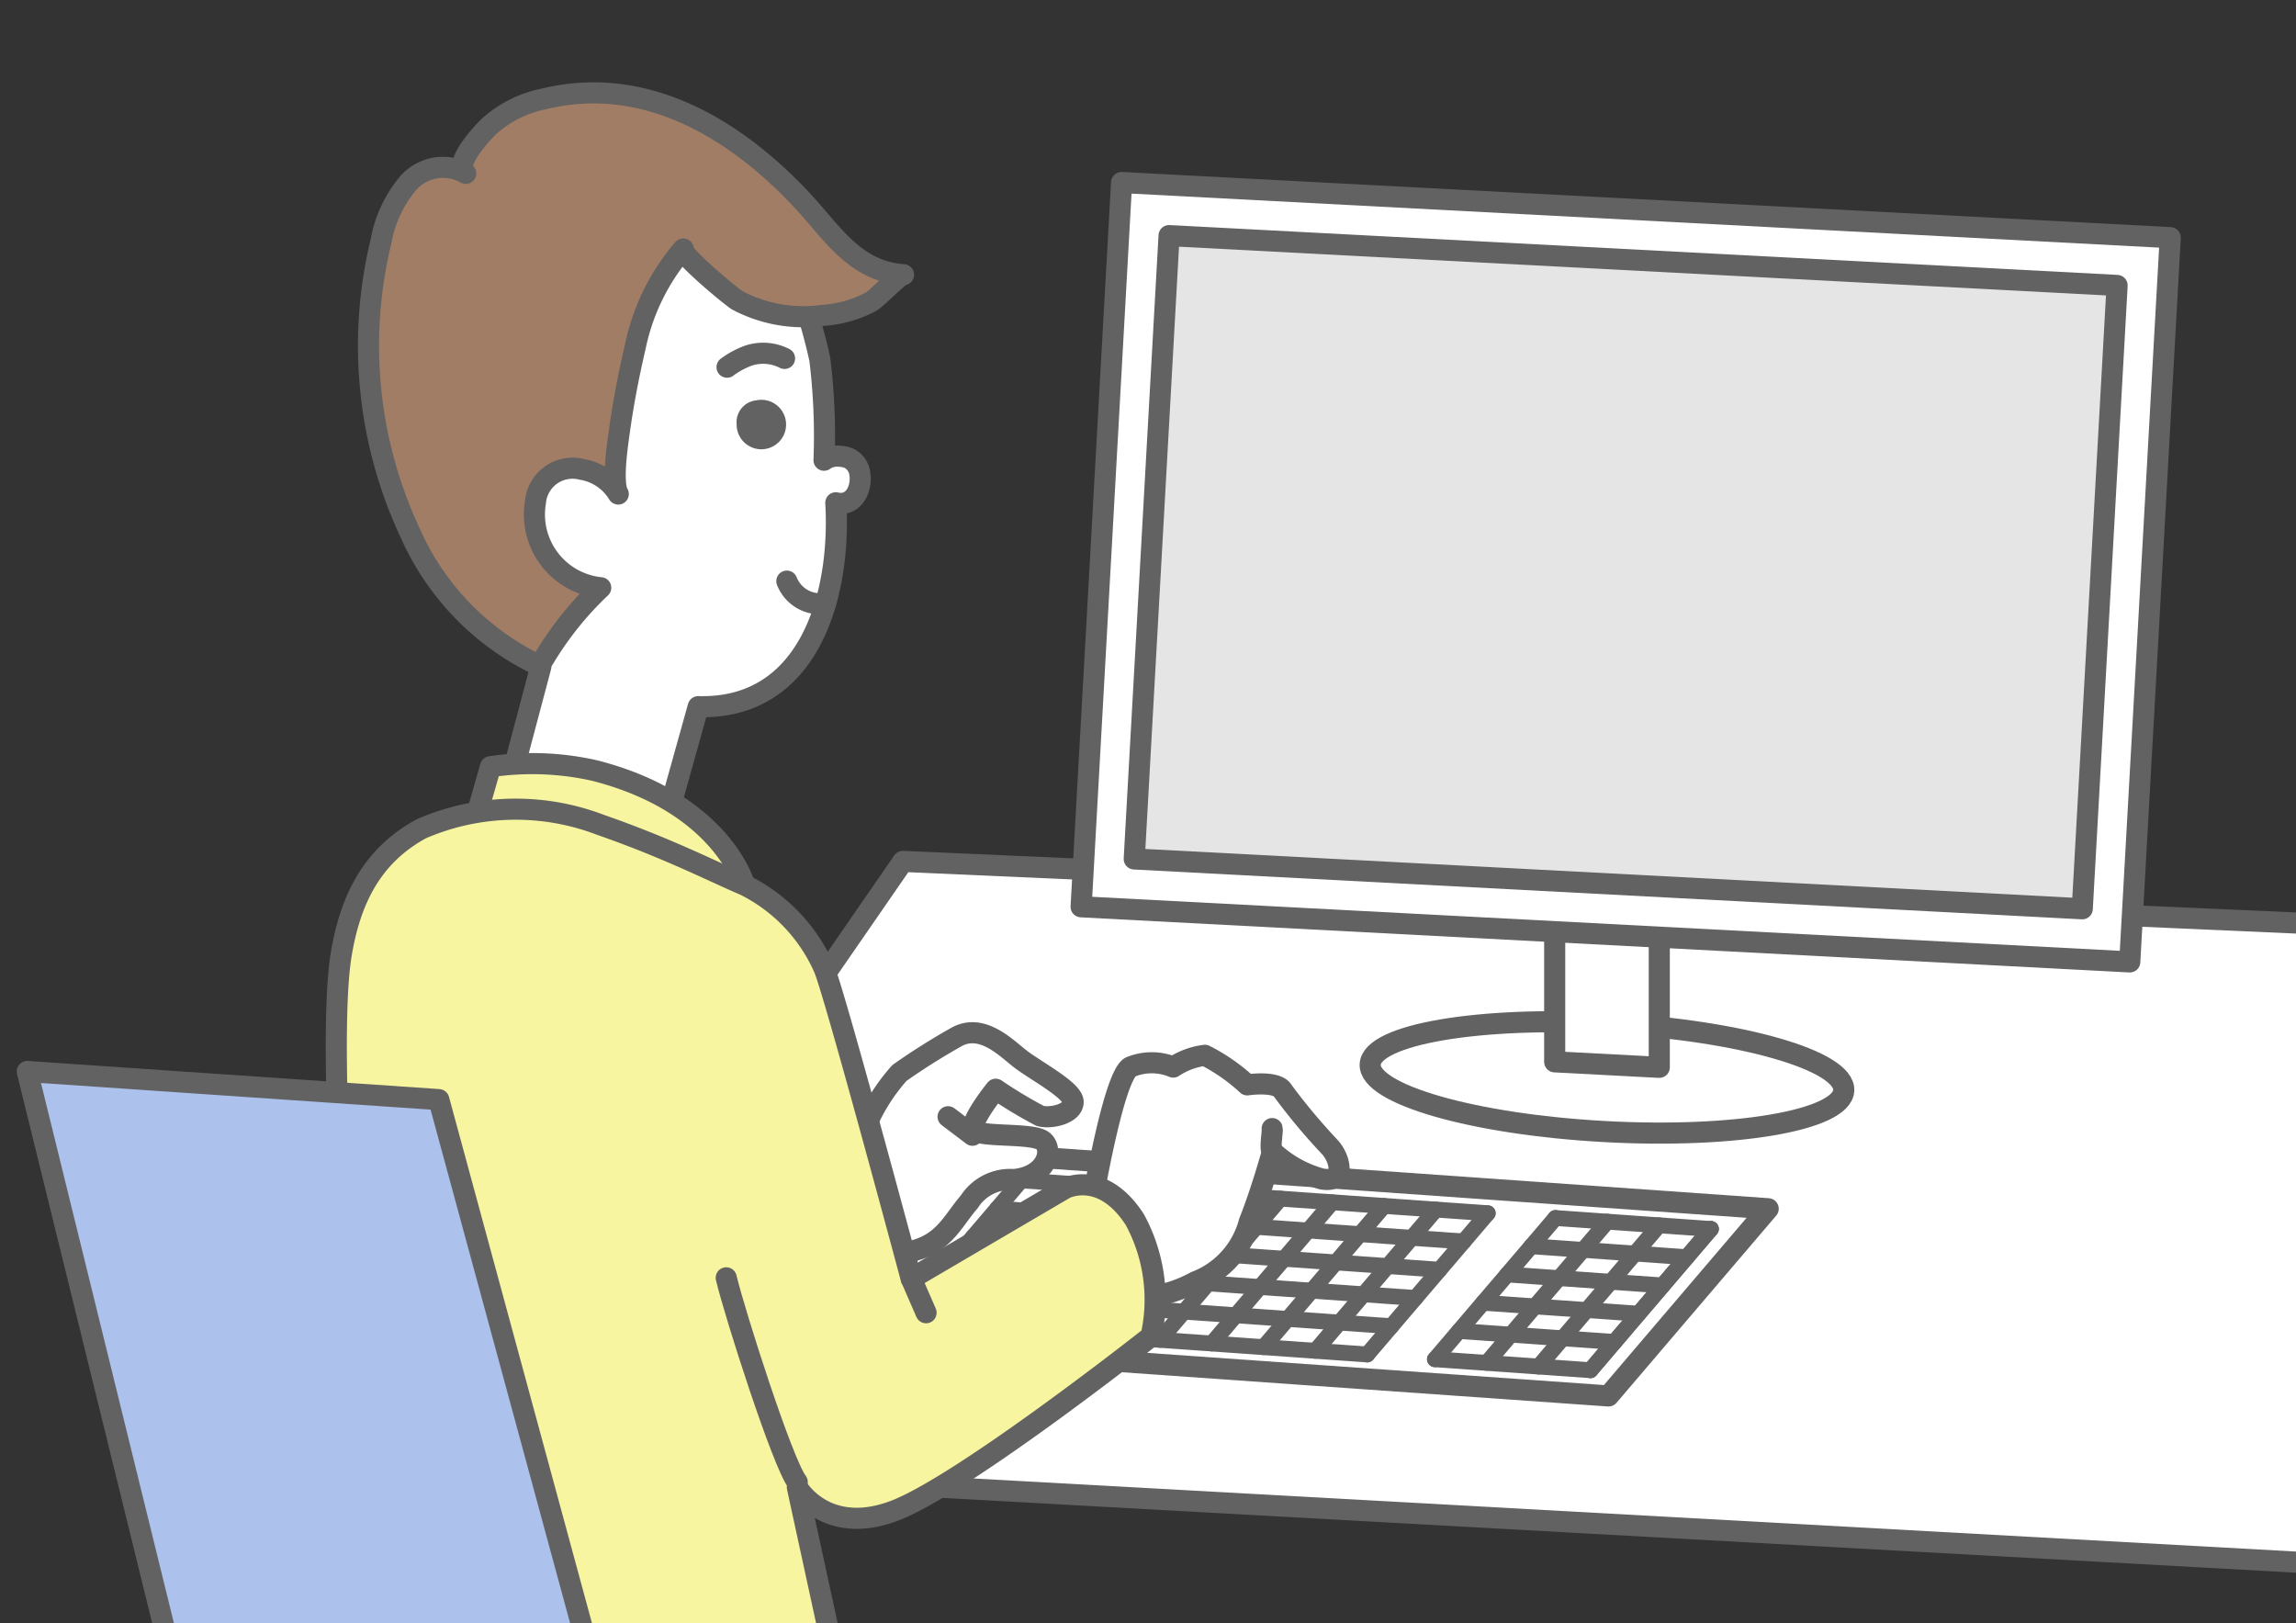 <svg xmlns="http://www.w3.org/2000/svg" xmlns:xlink="http://www.w3.org/1999/xlink" width="108.799" height="76.909" viewBox="0 0 108.799 76.909">
  <rect x="0" y="0" width="108.799" height="76.909" fill="#333333" stroke="none"/>
  <defs>
    <clipPath id="clip-path">
      <rect id="長方形_87" data-name="長方形 87" width="108.799" height="76.909" transform="translate(129.021 1355.965)" fill="none"/>
    </clipPath>
  </defs>
  <g id="グループ_170" data-name="グループ 170" transform="translate(-129.021 -1355.965)">
    <g id="グループ_169" data-name="グループ 169">
      <g id="グループ_168" data-name="グループ 168" clip-path="url(#clip-path)">
        <g id="グループ_167" data-name="グループ 167">
          <path id="パス_487" data-name="パス 487" d="M168.811,1377.582a1.083,1.083,0,0,0-.742.188,29.813,29.813,0,0,0-.2-4.783,26.466,26.466,0,0,0-1.228-4.036c-1.613-4.559-6.227-5.954-10.659-5.05a11.315,11.315,0,0,0-8.486,12.413,13.975,13.975,0,0,0,7.155,11.23l-1.893,7.127,7.649.867,1.7-6.09c.024,0,.046,0,.071,0,5.243.095,6.7-5.352,6.449-9.66.842.2,1.241-.655,1.141-1.355a.945.945,0,0,0-.529-.76A1.444,1.444,0,0,0,168.811,1377.582Z" fill="#fff" stroke="#626262" stroke-linecap="round" stroke-linejoin="round" stroke-width="1"/>
          <path id="パス_488" data-name="パス 488" d="M246.587,1430.464l-94.44-5.217,19.661-28.468,82.471,3.647Z" fill="#fff" stroke="#626262" stroke-linecap="round" stroke-linejoin="round" stroke-width="1"/>
          <g id="グループ_164" data-name="グループ 164">
            <path id="パス_489" data-name="パス 489" d="M205.242,1422.106l-36.659-2.582,7.567-8.87,36.659,2.582Z" fill="#fff" stroke="#626262" stroke-linecap="round" stroke-linejoin="round" stroke-width="1"/>
            <g id="グループ_162" data-name="グループ 162">
              <line id="線_73" data-name="線 73" y1="6.692" x2="5.709" transform="translate(171.707 1411.892)" fill="#fff" stroke="#626262" stroke-linecap="round" stroke-linejoin="round" stroke-width="0.75"/>
              <line id="線_74" data-name="線 74" x1="22.102" y1="1.557" transform="translate(171.707 1418.584)" fill="#fff" stroke="#626262" stroke-linecap="round" stroke-linejoin="round" stroke-width="0.75"/>
              <line id="線_75" data-name="線 75" x1="5.709" y2="6.692" transform="translate(193.809 1413.449)" fill="#fff" stroke="#626262" stroke-linecap="round" stroke-linejoin="round" stroke-width="0.75"/>
              <line id="線_76" data-name="線 76" x2="22.102" y2="1.557" transform="translate(177.416 1411.892)" fill="#fff" stroke="#626262" stroke-linecap="round" stroke-linejoin="round" stroke-width="0.75"/>
              <line id="線_77" data-name="線 77" x2="22.102" y2="1.557" transform="translate(176.274 1413.23)" fill="#fff" stroke="#626262" stroke-linecap="round" stroke-linejoin="round" stroke-width="0.75"/>
              <line id="線_78" data-name="線 78" x2="22.102" y2="1.557" transform="translate(175.132 1414.569)" fill="#fff" stroke="#626262" stroke-linecap="round" stroke-linejoin="round" stroke-width="0.75"/>
              <line id="線_79" data-name="線 79" x2="22.102" y2="1.557" transform="translate(173.991 1415.907)" fill="#fff" stroke="#626262" stroke-linecap="round" stroke-linejoin="round" stroke-width="0.75"/>
              <line id="線_80" data-name="線 80" x2="22.102" y2="1.557" transform="translate(172.849 1417.246)" fill="#fff" stroke="#626262" stroke-linecap="round" stroke-linejoin="round" stroke-width="0.75"/>
              <line id="線_81" data-name="線 81" y1="6.692" x2="5.709" transform="translate(174.163 1412.065)" fill="#fff" stroke="#626262" stroke-linecap="round" stroke-linejoin="round" stroke-width="0.75"/>
              <line id="線_82" data-name="線 82" y1="6.692" x2="5.709" transform="translate(176.619 1412.238)" fill="#fff" stroke="#626262" stroke-linecap="round" stroke-linejoin="round" stroke-width="0.75"/>
              <line id="線_83" data-name="線 83" y1="6.692" x2="5.709" transform="translate(179.074 1412.411)" fill="#fff" stroke="#626262" stroke-linecap="round" stroke-linejoin="round" stroke-width="0.75"/>
              <line id="線_84" data-name="線 84" y1="6.692" x2="5.709" transform="translate(181.53 1412.584)" fill="#fff" stroke="#626262" stroke-linecap="round" stroke-linejoin="round" stroke-width="0.75"/>
              <line id="線_85" data-name="線 85" y1="6.692" x2="5.709" transform="translate(183.986 1412.757)" fill="#fff" stroke="#626262" stroke-linecap="round" stroke-linejoin="round" stroke-width="0.75"/>
              <line id="線_86" data-name="線 86" y1="6.692" x2="5.709" transform="translate(186.442 1412.93)" fill="#fff" stroke="#626262" stroke-linecap="round" stroke-linejoin="round" stroke-width="0.75"/>
              <line id="線_87" data-name="線 87" y1="6.692" x2="5.709" transform="translate(188.897 1413.103)" fill="#fff" stroke="#626262" stroke-linecap="round" stroke-linejoin="round" stroke-width="0.75"/>
              <line id="線_88" data-name="線 88" y1="6.692" x2="5.709" transform="translate(191.353 1413.276)" fill="#fff" stroke="#626262" stroke-linecap="round" stroke-linejoin="round" stroke-width="0.75"/>
            </g>
            <g id="グループ_163" data-name="グループ 163">
              <line id="線_89" data-name="線 89" y1="6.692" x2="5.709" transform="translate(197.017 1413.675)" fill="#fff" stroke="#626262" stroke-linecap="round" stroke-linejoin="round" stroke-width="0.75"/>
              <line id="線_90" data-name="線 90" x1="7.367" y1="0.519" transform="translate(197.017 1420.367)" fill="#fff" stroke="#626262" stroke-linecap="round" stroke-linejoin="round" stroke-width="0.75"/>
              <line id="線_91" data-name="線 91" x1="5.709" y2="6.692" transform="translate(204.384 1414.193)" fill="#fff" stroke="#626262" stroke-linecap="round" stroke-linejoin="round" stroke-width="0.75"/>
              <line id="線_92" data-name="線 92" x2="7.367" y2="0.519" transform="translate(202.725 1413.675)" fill="#fff" stroke="#626262" stroke-linecap="round" stroke-linejoin="round" stroke-width="0.75"/>
              <line id="線_93" data-name="線 93" x2="7.367" y2="0.519" transform="translate(201.584 1415.013)" fill="#fff" stroke="#626262" stroke-linecap="round" stroke-linejoin="round" stroke-width="0.75"/>
              <line id="線_94" data-name="線 94" x2="7.367" y2="0.519" transform="translate(200.442 1416.351)" fill="#fff" stroke="#626262" stroke-linecap="round" stroke-linejoin="round" stroke-width="0.75"/>
              <line id="線_95" data-name="線 95" x2="7.367" y2="0.519" transform="translate(199.3 1417.69)" fill="#fff" stroke="#626262" stroke-linecap="round" stroke-linejoin="round" stroke-width="0.75"/>
              <line id="線_96" data-name="線 96" x2="7.367" y2="0.519" transform="translate(198.158 1419.028)" fill="#fff" stroke="#626262" stroke-linecap="round" stroke-linejoin="round" stroke-width="0.75"/>
              <line id="線_97" data-name="線 97" y1="6.692" x2="5.709" transform="translate(199.472 1413.848)" fill="#fff" stroke="#626262" stroke-linecap="round" stroke-linejoin="round" stroke-width="0.75"/>
              <line id="線_98" data-name="線 98" y1="6.692" x2="5.709" transform="translate(201.928 1414.021)" fill="#fff" stroke="#626262" stroke-linecap="round" stroke-linejoin="round" stroke-width="0.75"/>
              <line id="線_99" data-name="線 99" y1="6.692" x2="5.709" transform="translate(204.384 1414.193)" fill="#fff" stroke="#626262" stroke-linecap="round" stroke-linejoin="round" stroke-width="0.75"/>
            </g>
          </g>
          <path id="パス_490" data-name="パス 490" d="M152.265,1392.292a13.448,13.448,0,0,1,4.931.182c6.056,1.547,7.106,5.423,7.106,5.423l1.777,4.722-14.494-7.948Z" fill="#f7f59f" stroke="#626262" stroke-linecap="round" stroke-linejoin="round" stroke-width="1"/>
          <path id="パス_491" data-name="パス 491" d="M180.689,1413.466s1.052-6.452,1.893-6.943a2.649,2.649,0,0,1,2.034,0,3.5,3.5,0,0,1,1.5-.556,8.833,8.833,0,0,1,2.009,1.4s1.4-.21,1.683.281a28.4,28.4,0,0,0,2.2,2.635c.516.53.841,1.753-.351,1.542a5.5,5.5,0,0,1-2.339-1.3s-.536,1.934-1.1,3.336a4.165,4.165,0,0,1-2.55,2.836,6.42,6.42,0,0,1-3.506.771Z" fill="#fff" stroke="#626262" stroke-linecap="round" stroke-linejoin="round" stroke-width="1"/>
          <path id="パス_492" data-name="パス 492" d="M169.959,1409.538a9.152,9.152,0,0,1,1.683-2.735,31.214,31.214,0,0,1,2.665-1.683c1.192-.7,2.314.421,3.016.982s2.55,1.513,2.55,2.074-1.052.806-1.568.661a21.519,21.519,0,0,1-2.1-1.262s-1.193,1.473-1.052,1.893,2.8.141,3.3.561.165,1.688-1.4,1.824a2.3,2.3,0,0,0-2.1,1.052c-.911,1.052-1.307,2.319-3.551,2.459s-1.849-.776-1.849-.776S169.538,1410.1,169.959,1409.538Z" fill="#fff" stroke="#626262" stroke-linecap="round" stroke-linejoin="round" stroke-width="1"/>
          <g id="グループ_166" data-name="グループ 166">
            <g id="グループ_165" data-name="グループ 165">
              <ellipse id="楕円形_36" data-name="楕円形 36" cx="2.568" cy="11.237" rx="2.568" ry="11.237" transform="translate(193.808 1408.957) rotate(-86.835)" fill="#fff" stroke="#626262" stroke-linecap="round" stroke-linejoin="round" stroke-width="1"/>
              <path id="パス_493" data-name="パス 493" d="M207.648,1406.536l-4.956-.26v-10.192l4.956.26Z" fill="#fff" stroke="#626262" stroke-linecap="round" stroke-linejoin="round" stroke-width="1"/>
            </g>
            <path id="パス_494" data-name="パス 494" d="M229.943,1401.541l-49.692-2.612,1.918-34.316,49.692,2.612Z" fill="#fff" stroke="#626262" stroke-linecap="round" stroke-linejoin="round" stroke-width="1"/>
            <path id="パス_495" data-name="パス 495" d="M182.768,1396.663l1.651-29.535,44.924,2.361-1.651,29.535Z" fill="#e5e5e6" stroke="#626262" stroke-linecap="round" stroke-linejoin="round" stroke-width="1"/>
          </g>
          <path id="パス_496" data-name="パス 496" d="M161.4,1367.763a10.3,10.3,0,0,0-2.277,4.637c-.313,1.338-.574,2.695-.761,4.059-.083.608-.353,2.4-.044,2.913a2.483,2.483,0,0,0-1.725-1.167,1.763,1.763,0,0,0-2.2,1.561,3.489,3.489,0,0,0,3.094,4.047,15.677,15.677,0,0,0-2.661,3.306c-.078.128-.172.27-.316.289a.47.47,0,0,1-.251-.063,12.578,12.578,0,0,1-5.781-6.083,20.951,20.951,0,0,1-1.4-13.873,5.866,5.866,0,0,1,1.289-2.749,2.188,2.188,0,0,1,2.723-.461c-.63-.445.869-2.006,1.122-2.241a5.469,5.469,0,0,1,2.594-1.288c4.805-1.172,9.091,1.446,12.24,4.824,1.394,1.495,2.475,3.35,4.79,3.507-.191-.013-1.248,1.115-1.546,1.28a5.542,5.542,0,0,1-2.276.645,6.677,6.677,0,0,1-4.055-.711C163.658,1370.012,161.218,1367.987,161.4,1367.763Z" fill="#a27d65" stroke="#626262" stroke-linecap="round" stroke-linejoin="round" stroke-width="1"/>
          <path id="パス_497" data-name="パス 497" d="M145.2,1401.123c.407-2.364,1.332-4.558,3.787-5.891a11.249,11.249,0,0,1,8.485-.187c3.226,1.122,5.392,2.245,6.826,2.852a8,8,0,0,1,3.764,3.927c.485,1.087,4.137,14.727,4.137,14.727l7.294-4.278s1.753-.911,3.3,1.473a7.942,7.942,0,0,1,.771,5.54s-8.976,7.083-12.2,8.276-4.559-1.123-4.559-1.123l2.059,9.473-22.02-1.964S144.152,1407.224,145.2,1401.123Z" fill="#f7f59f" stroke="#626262" stroke-linecap="round" stroke-linejoin="round" stroke-width="1"/>
          <path id="パス_498" data-name="パス 498" d="M166.8,1426.187c-.7-.912-2.945-7.924-3.366-9.678" fill="#babbbb" stroke="#626262" stroke-linecap="round" stroke-linejoin="round" stroke-width="1"/>
          <line id="線_100" data-name="線 100" x2="0.701" y2="1.613" transform="translate(172.203 1416.551)" fill="#babbbb" stroke="#626262" stroke-linecap="round" stroke-linejoin="round" stroke-width="1"/>
          <path id="パス_499" data-name="パス 499" d="M159.627,1444.182l-20.337-.982-8.976-36.467,19.5,1.333Z" fill="#adc1ed" stroke="#626262" stroke-linecap="round" stroke-linejoin="round" stroke-width="1"/>
          <line id="線_101" data-name="線 101" x1="1.157" y1="0.877" transform="translate(173.947 1408.877)" fill="#fff" stroke="#626262" stroke-linecap="round" stroke-linejoin="round" stroke-width="1"/>
          <path id="パス_500" data-name="パス 500" d="M189.315,1410.52c-.15-.065.025-.977-.01-1.082" fill="#fff" stroke="#626262" stroke-linecap="round" stroke-linejoin="round" stroke-width="1"/>
        </g>
      </g>
    </g>
    <path id="パス_501" data-name="パス 501" d="M164.85,1374.935a1.172,1.172,0,1,1-.923,1.123A1.041,1.041,0,0,1,164.85,1374.935Z" fill="#626262"/>
    <path id="パス_502" data-name="パス 502" d="M166.307,1383.5a1.692,1.692,0,0,0,1.448,1.069,2.486,2.486,0,0,0,.386,0" fill="none" stroke="#626262" stroke-linecap="round" stroke-linejoin="round" stroke-width="1"/>
    <path id="パス_503" data-name="パス 503" d="M163.473,1373.362a4.026,4.026,0,0,1,1.025-.551,2.225,2.225,0,0,1,1.7.136" fill="none" stroke="#626262" stroke-linecap="round" stroke-linejoin="round" stroke-width="1"/>
  </g>
</svg>
